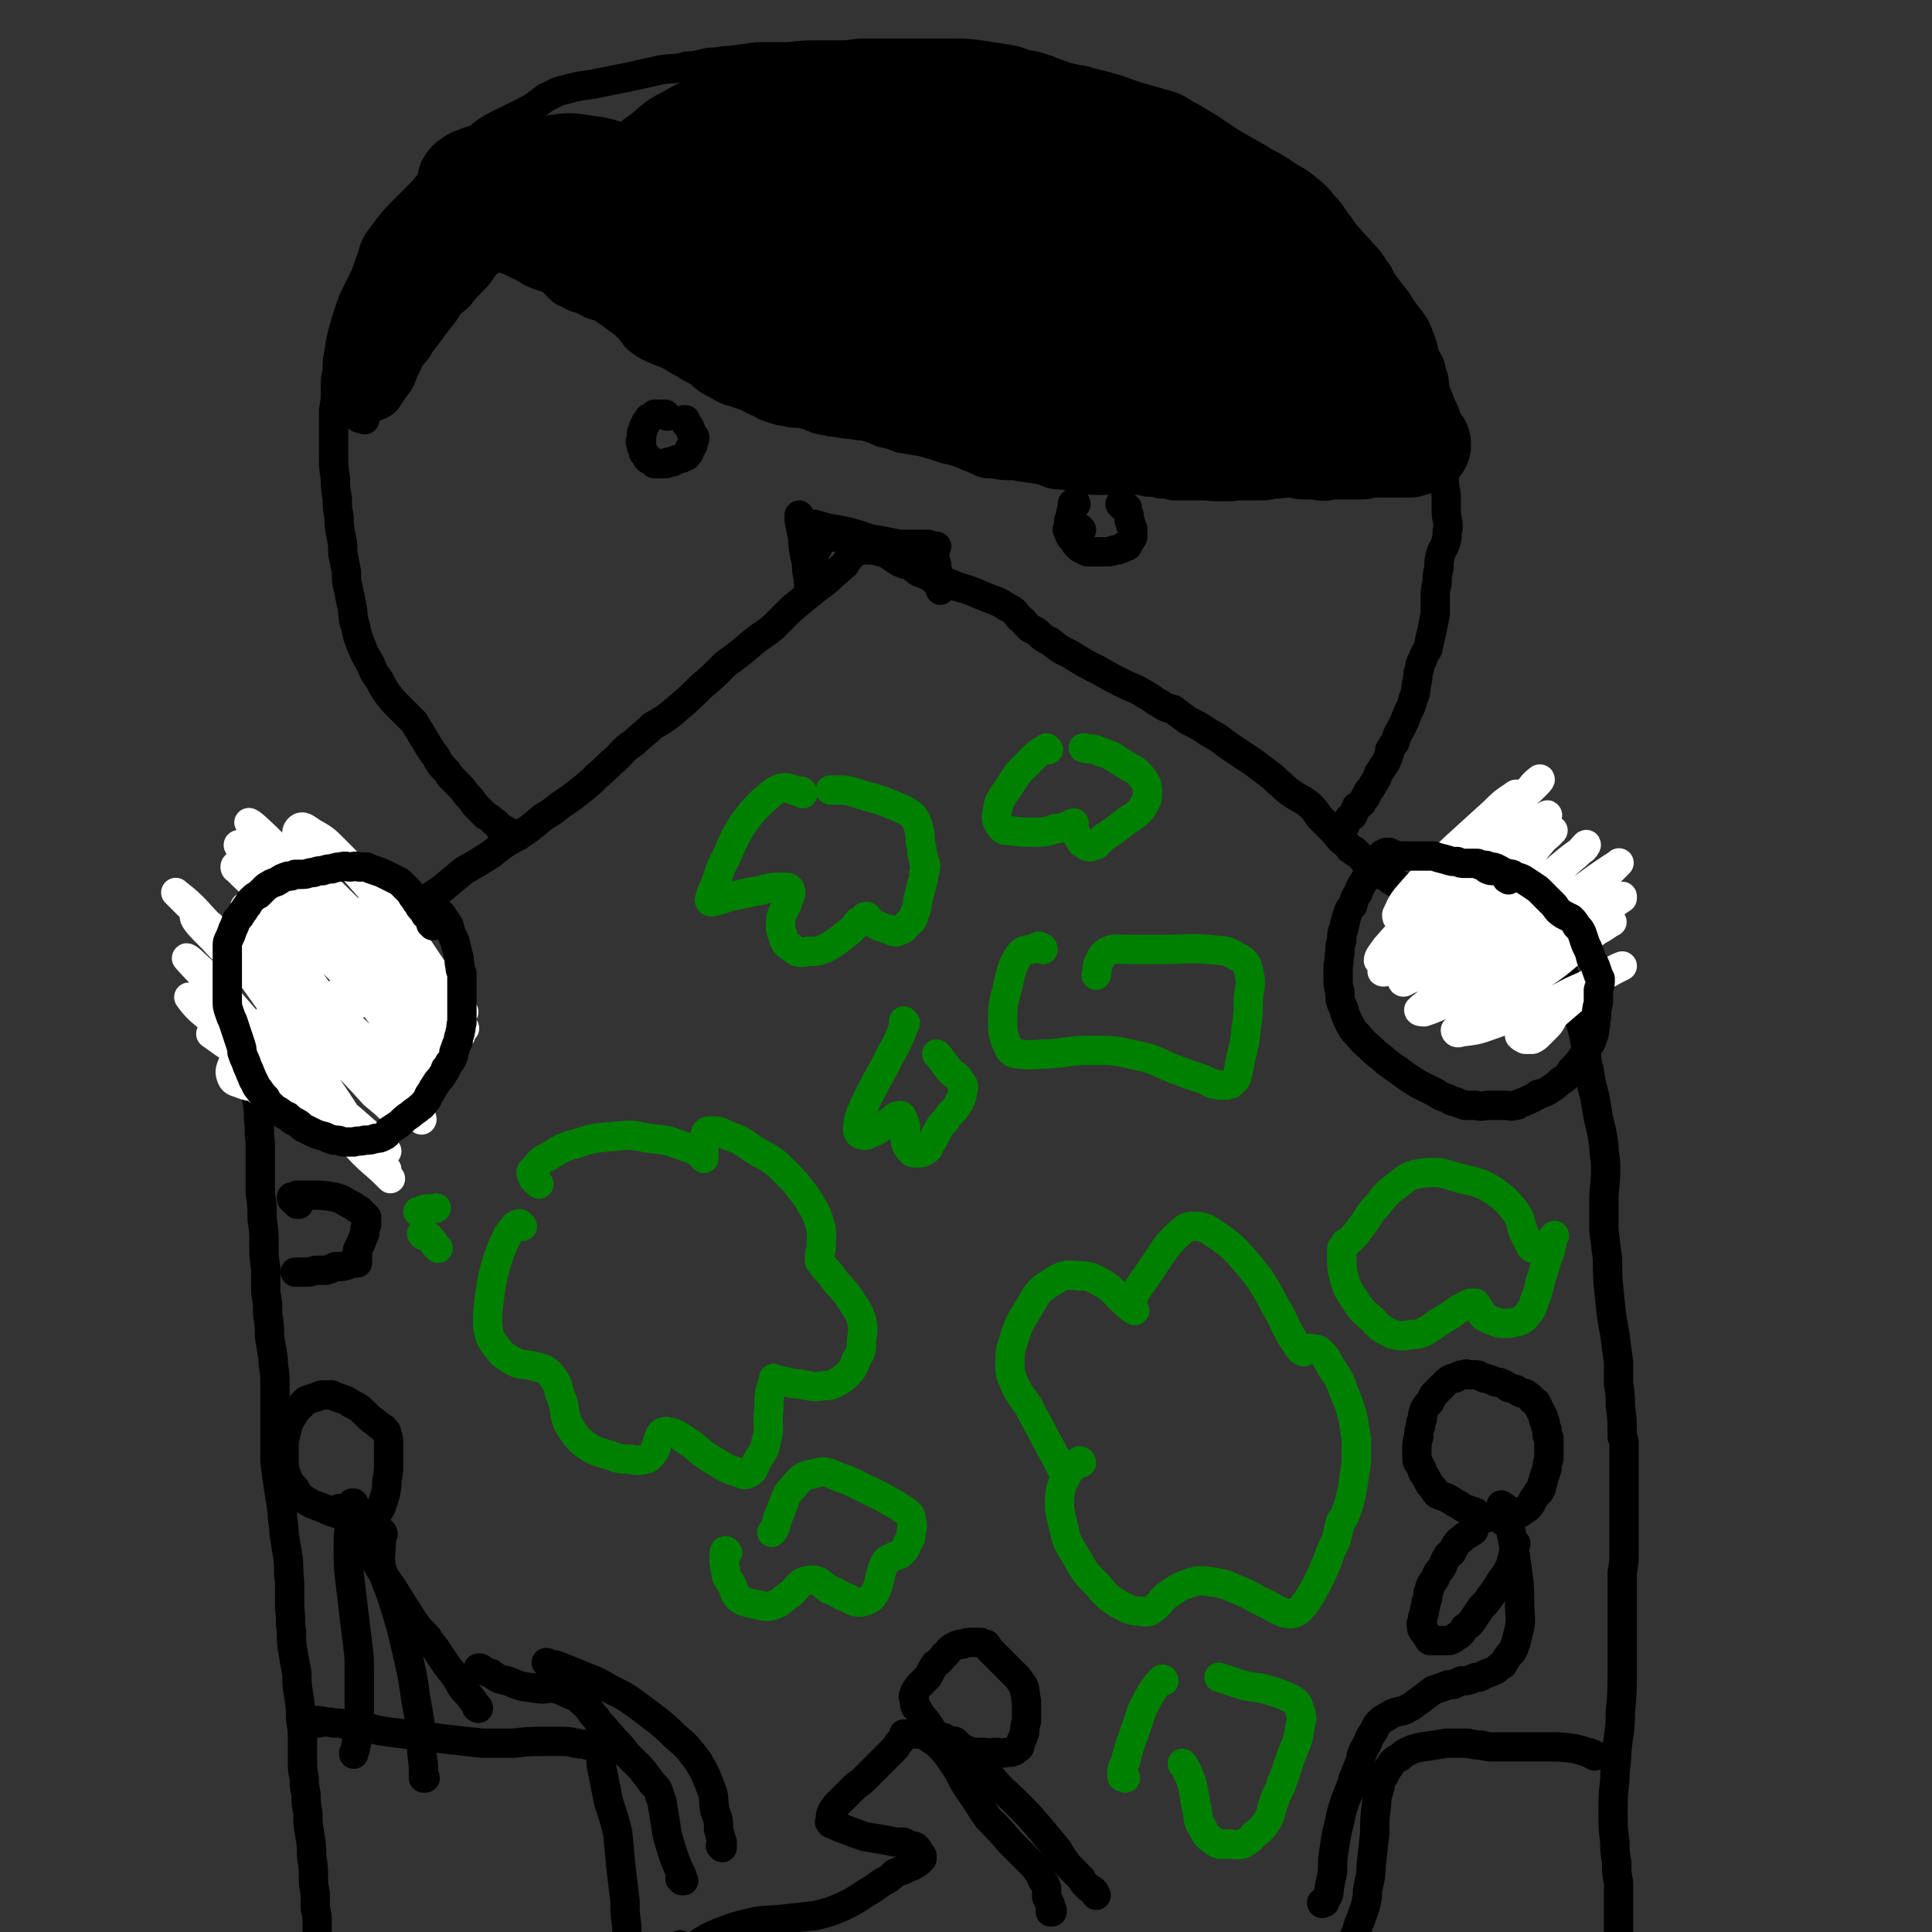 <svg viewBox='0 0 1054 1054' version='1.1' xmlns='http://www.w3.org/2000/svg' xmlns:xlink='http://www.w3.org/1999/xlink'><rect x="0" y="0" width="1054" height="1054" fill="#333333" stroke="none"/><g fill='none' stroke='#000000' stroke-width='16' stroke-linecap='round' stroke-linejoin='round'><path d='M145,578c0,0 -1,-1 -1,-1 0,0 0,0 0,0 0,1 0,1 -1,2 -1,2 -1,2 -2,3 -1,2 -1,2 -1,4 -1,2 0,2 0,5 0,4 0,4 0,8 1,6 1,6 1,11 1,7 0,7 1,13 0,7 0,7 0,14 0,7 0,7 0,14 1,7 1,7 1,14 1,7 1,7 1,14 0,7 0,7 1,13 0,6 0,6 0,13 1,6 1,6 1,12 1,6 1,6 1,12 1,6 1,6 2,12 0,6 1,6 1,12 0,6 0,6 0,13 0,7 0,7 0,15 0,8 0,8 0,16 1,8 1,8 2,15 1,6 1,6 2,13 0,6 1,6 1,12 1,6 1,6 2,12 1,7 0,7 1,14 0,7 0,7 0,14 1,7 0,7 1,13 0,6 0,6 1,12 1,6 1,6 2,11 0,6 0,6 1,12 1,7 1,7 1,13 1,6 1,6 1,12 0,5 0,5 0,11 0,4 0,4 1,9 0,4 0,4 1,9 0,5 0,5 1,10 0,6 0,6 1,12 1,6 1,6 1,12 1,6 1,6 1,11 0,4 0,4 1,9 0,4 0,4 0,8 1,4 1,4 1,8 0,4 0,4 0,8 0,4 0,4 0,8 0,3 0,3 0,6 0,3 0,3 0,6 1,4 0,4 1,8 1,5 1,5 2,10 '/><path d='M148,572c0,0 -1,0 -1,-1 0,0 0,1 0,1 0,0 0,0 0,0 0,0 0,0 0,-1 0,0 0,0 0,0 0,0 0,0 1,0 1,-1 1,-1 2,-1 2,-1 3,-1 5,-2 4,-3 4,-3 7,-7 7,-7 7,-7 13,-14 6,-7 6,-7 12,-15 5,-5 5,-5 9,-11 5,-5 5,-5 10,-10 5,-5 5,-5 11,-9 6,-5 6,-4 12,-9 6,-4 6,-4 12,-8 6,-5 6,-5 12,-10 7,-4 7,-4 15,-9 6,-5 6,-5 13,-9 8,-5 8,-5 15,-11 5,-3 5,-3 10,-7 6,-4 6,-4 11,-8 5,-4 5,-4 9,-8 5,-4 5,-5 10,-9 5,-5 4,-5 10,-9 5,-5 5,-4 10,-9 7,-4 7,-4 13,-9 7,-6 7,-6 13,-12 7,-6 7,-6 14,-13 7,-5 7,-5 14,-11 6,-5 6,-4 12,-9 5,-5 5,-5 10,-10 6,-5 6,-5 11,-9 6,-5 6,-4 11,-9 4,-3 3,-3 7,-6 1,-2 1,-2 2,-3 0,-1 0,-1 0,-1 1,-1 1,-1 1,-1 1,-1 1,-1 2,-1 1,-1 1,-1 2,-2 1,0 2,0 3,0 0,0 0,0 1,0 0,0 0,0 0,0 2,0 2,0 4,0 3,1 3,0 6,1 3,1 3,2 6,3 3,2 3,2 6,3 4,2 4,3 7,5 5,2 5,2 9,4 6,2 6,1 12,4 7,2 7,2 14,5 7,3 7,2 13,6 4,2 4,2 7,6 3,2 3,3 5,5 2,2 3,1 5,3 3,3 3,3 7,5 5,4 5,4 11,7 8,5 8,5 16,9 7,4 7,4 15,8 5,2 5,2 10,5 4,2 4,3 8,5 3,2 3,2 7,3 4,3 4,3 8,6 6,3 6,3 12,7 6,3 6,4 12,8 6,4 6,4 12,8 4,3 4,3 8,6 4,3 3,3 7,6 3,3 3,3 6,5 4,3 4,2 8,5 4,3 4,4 7,8 4,4 4,4 8,8 3,4 3,4 7,7 1,2 1,2 3,3 0,0 0,0 1,0 0,0 0,0 0,1 0,0 0,0 1,0 1,1 1,1 3,3 2,3 2,3 5,5 3,2 3,2 6,4 3,2 3,2 6,4 4,2 4,2 9,5 3,2 3,2 6,4 4,2 4,3 9,5 3,1 3,1 7,2 3,1 3,1 7,2 3,1 3,2 7,3 3,2 3,2 7,4 3,1 3,1 6,3 2,1 2,1 3,2 2,1 2,1 3,2 1,1 1,0 2,1 2,1 2,1 4,2 2,1 2,1 4,2 2,1 2,1 5,3 1,0 1,0 2,1 1,0 1,0 2,1 1,0 1,0 2,0 1,1 1,1 2,1 2,1 2,1 3,1 0,0 0,0 1,0 0,1 1,0 1,0 0,1 0,1 0,1 0,0 0,0 0,0 0,0 0,-1 -1,-1 0,0 1,1 1,1 0,0 0,0 0,0 0,0 0,0 0,1 0,0 0,0 0,1 0,1 1,1 1,3 1,2 1,2 2,4 1,3 1,3 2,6 2,3 2,3 3,7 1,5 1,5 2,9 2,7 2,7 3,13 1,7 0,7 2,14 1,7 1,7 3,14 1,6 1,6 2,12 2,8 2,8 3,15 0,6 1,6 1,12 0,10 -1,10 -1,19 0,8 0,8 0,15 1,8 1,8 2,16 0,10 0,10 1,19 1,11 1,11 3,22 1,8 1,8 2,15 0,6 0,6 0,12 1,6 1,6 1,12 1,8 1,8 1,17 0,1 1,1 1,3 0,8 0,8 0,16 0,7 0,7 0,15 0,6 0,6 0,12 0,8 0,8 0,16 0,6 0,6 -1,12 0,8 0,8 0,16 0,8 0,8 0,17 0,10 0,10 0,20 0,12 0,12 -1,23 0,11 -1,11 -2,22 0,7 -1,7 -1,15 -1,9 -1,9 -1,18 0,8 0,8 1,16 0,5 0,5 1,11 0,6 0,6 1,11 0,6 0,6 0,12 0,5 0,5 0,11 0,5 0,5 0,9 0,11 -1,11 -1,22 -1,5 0,5 -1,10 -1,7 -1,7 -2,14 0,5 0,5 -1,10 -1,2 -1,2 -2,4 0,0 0,1 -1,0 -1,0 0,-1 -1,-2 '/><path d='M283,456c0,0 0,0 -1,-1 0,0 0,1 -1,1 -1,0 -1,0 -2,-1 -2,0 -2,0 -3,-2 -2,-1 -2,-1 -4,-2 -1,-2 -1,-2 -3,-3 -2,-2 -2,-2 -4,-3 -2,-2 -2,-2 -5,-5 -2,-2 -2,-3 -4,-5 -3,-3 -2,-3 -5,-6 -2,-2 -2,-2 -4,-4 -2,-2 -2,-2 -3,-4 -1,-1 -1,-1 -1,-1 -3,-3 -3,-3 -5,-7 -3,-4 -3,-4 -6,-9 -3,-5 -3,-5 -6,-10 -4,-4 -4,-4 -8,-8 -4,-4 -4,-4 -7,-8 -2,-3 -2,-3 -4,-7 -3,-4 -3,-4 -5,-9 -3,-5 -3,-5 -5,-10 -2,-5 -2,-5 -3,-10 -2,-6 -1,-6 -2,-11 -1,-5 -1,-5 -2,-10 -1,-4 -1,-4 -1,-9 -1,-5 -1,-5 -2,-10 0,-5 0,-5 -1,-10 -1,-5 -1,-5 -1,-10 -1,-5 -1,-5 -1,-10 -1,-6 -1,-6 -1,-11 -1,-6 -1,-6 -1,-12 0,-6 0,-6 0,-13 0,-6 0,-6 0,-12 1,-6 1,-6 1,-12 0,-5 0,-5 1,-10 0,-5 0,-5 1,-10 1,-7 1,-7 3,-14 2,-7 2,-7 5,-15 3,-6 3,-6 6,-12 2,-5 2,-6 4,-11 1,-4 1,-4 3,-8 3,-4 3,-4 6,-8 4,-5 4,-5 9,-10 5,-5 5,-5 10,-10 4,-5 4,-5 8,-9 4,-3 4,-3 7,-6 4,-4 4,-5 9,-8 5,-5 5,-5 10,-9 6,-4 7,-4 13,-7 6,-3 6,-3 12,-6 4,-3 4,-3 8,-6 5,-2 5,-3 10,-4 7,-2 8,-2 15,-3 10,-2 10,-2 20,-4 9,-2 9,-2 18,-4 7,-1 7,0 14,-2 6,0 6,-1 12,-2 6,0 6,-1 11,-1 8,-1 8,-1 15,-2 9,0 9,0 17,0 9,-1 9,-1 17,-1 7,0 7,0 15,0 6,-1 6,-1 12,-1 7,0 7,0 14,0 8,0 8,0 15,0 8,0 8,0 17,0 7,0 7,0 15,1 6,1 6,1 13,2 6,1 6,1 11,3 6,1 6,1 12,3 5,2 5,2 11,4 7,2 7,1 13,3 8,2 8,2 15,4 8,3 8,3 15,5 7,2 7,2 14,4 5,2 5,3 11,6 5,3 5,3 10,6 6,4 6,4 12,8 7,4 7,4 14,8 8,5 8,4 15,9 6,4 6,3 12,8 5,4 5,4 9,9 4,4 4,5 7,9 4,5 3,5 7,9 3,4 4,4 7,8 4,4 4,4 7,9 3,3 2,4 5,8 3,4 3,4 7,9 3,5 3,5 7,10 3,4 3,4 5,9 2,5 2,5 3,10 2,5 3,4 4,10 2,5 1,5 2,10 1,5 1,5 2,11 1,4 1,4 1,9 1,5 1,5 1,9 0,5 0,5 1,9 0,5 0,5 0,9 0,5 0,5 1,10 0,5 0,5 0,9 0,4 1,4 1,9 -1,3 0,3 -1,7 -1,4 -2,4 -3,7 -1,4 -1,4 -1,8 -1,4 -1,4 -1,8 -1,4 -1,4 -1,8 0,5 0,5 0,9 -1,5 -1,5 -2,10 -1,4 -1,4 -2,9 -2,3 -2,3 -3,6 -2,3 -1,3 -2,6 -1,3 0,3 -1,6 -1,4 0,5 -2,9 -1,4 -1,4 -3,8 -2,5 -2,5 -4,9 -2,3 -2,4 -3,7 -1,1 -1,1 -2,3 -1,1 -1,1 -1,3 -1,3 -1,3 -2,5 -2,3 -2,3 -4,6 -1,3 -1,3 -3,6 -1,2 -1,2 -2,3 -1,1 -1,1 -1,2 -1,1 -1,1 -1,2 -1,1 -1,1 -2,3 -1,1 -1,1 -3,2 -1,2 -1,3 -2,5 -2,1 -2,1 -3,3 -1,1 -1,1 -1,2 -1,1 -1,1 -2,2 0,0 0,0 -1,1 0,0 0,0 -1,0 0,-1 0,-1 0,-1 '/></g>
<g fill='none' stroke='#FFFFFF' stroke-width='16' stroke-linecap='round' stroke-linejoin='round'><path d='M830,437c-1,0 -1,-1 -1,-1 -1,0 0,0 0,-1 0,0 0,0 0,0 -3,3 -3,4 -6,7 -7,6 -7,5 -14,11 -8,7 -8,7 -15,15 -7,8 -7,8 -13,17 -3,4 -3,5 -6,10 0,1 0,2 0,2 3,0 4,-1 6,-4 6,-6 6,-7 12,-14 8,-10 8,-10 16,-20 7,-9 7,-9 14,-18 3,-3 4,-4 5,-7 0,-1 -1,-1 -2,0 -6,4 -6,4 -11,9 -11,10 -11,10 -22,20 -13,13 -14,13 -26,27 -3,4 -3,5 -5,9 0,1 0,2 1,2 2,0 3,-1 6,-3 5,-4 5,-4 10,-10 10,-11 9,-11 19,-22 12,-12 12,-12 24,-24 7,-7 8,-6 15,-13 2,-2 4,-4 3,-4 0,0 -3,2 -5,5 -10,10 -10,9 -19,19 -17,19 -16,20 -33,38 -13,16 -14,15 -27,30 -2,3 -4,5 -4,7 0,0 2,-1 4,-2 7,-6 7,-6 14,-13 9,-8 9,-8 19,-16 13,-11 14,-11 27,-22 10,-9 11,-9 21,-19 4,-3 5,-4 7,-7 1,-1 -1,0 -2,1 -7,6 -7,6 -14,13 -15,14 -14,15 -30,30 -18,17 -20,16 -38,34 -4,3 -6,5 -6,7 1,1 5,-1 8,-3 8,-4 8,-4 15,-9 12,-9 12,-8 24,-18 12,-10 12,-10 24,-22 8,-9 8,-9 16,-19 3,-3 5,-4 6,-6 1,0 -1,1 -2,2 -6,6 -6,7 -12,14 -14,14 -14,15 -28,29 -16,15 -18,14 -34,29 -4,3 -5,5 -6,8 0,1 1,1 2,0 5,-2 5,-2 9,-5 10,-7 10,-7 20,-15 15,-10 15,-10 30,-21 13,-10 12,-10 25,-21 6,-5 6,-5 13,-10 1,-1 2,-3 1,-2 -2,2 -3,4 -7,7 -10,9 -9,9 -19,17 -13,12 -14,11 -27,22 -12,9 -13,8 -24,17 -4,3 -7,5 -6,7 0,1 3,1 7,0 10,-3 11,-3 20,-9 15,-8 15,-8 28,-18 11,-7 11,-8 22,-16 2,-1 2,-1 4,-3 8,-6 8,-6 17,-12 2,-1 4,-3 3,-2 -2,2 -4,4 -8,8 -12,10 -12,11 -24,21 -17,13 -17,13 -36,25 -15,10 -15,9 -30,18 -6,4 -8,5 -11,8 0,1 2,1 3,1 9,-3 9,-4 17,-8 16,-9 16,-9 32,-18 17,-10 17,-10 33,-20 10,-6 10,-6 20,-12 3,-2 3,-2 6,-4 0,0 0,-1 0,-1 -8,5 -8,5 -16,11 -13,9 -12,10 -26,20 -13,10 -14,10 -28,20 -8,5 -9,5 -17,11 0,0 -1,1 -1,1 5,-1 6,-1 12,-4 11,-5 11,-5 21,-11 12,-7 12,-8 24,-16 9,-6 8,-6 17,-13 4,-2 5,-3 8,-5 1,0 0,0 -1,0 -7,5 -7,5 -13,10 -13,10 -12,11 -26,20 -15,11 -15,10 -31,20 -7,4 -9,4 -14,9 0,1 1,2 3,1 8,-1 9,-1 17,-4 14,-5 14,-5 27,-10 12,-5 11,-6 23,-11 8,-4 8,-4 17,-9 2,-1 4,-2 4,-2 0,0 -3,1 -6,3 -8,5 -8,5 -16,11 -7,6 -7,6 -14,12 -3,3 -2,4 -5,7 -2,2 -2,2 -4,4 -2,2 -2,2 -4,3 -2,0 -2,0 -4,0 -2,-1 -2,-1 -3,-2 '/><path d='M211,499c0,0 0,-1 -1,-1 -2,-4 -3,-3 -5,-7 -1,-2 -2,-3 -2,-5 0,-1 1,-2 1,-1 3,2 2,3 5,6 5,8 6,7 11,15 8,12 7,12 14,23 6,9 7,9 13,17 3,3 4,4 6,6 0,0 -1,-1 -1,-2 -5,-6 -5,-6 -10,-13 -9,-12 -9,-13 -18,-26 -13,-16 -13,-16 -27,-32 -7,-8 -7,-8 -15,-16 -5,-5 -5,-5 -12,-9 -3,-2 -5,-4 -7,-2 -2,2 -1,5 1,9 8,19 8,19 19,37 10,17 10,17 22,32 8,11 9,10 19,20 3,4 4,4 8,7 0,0 1,0 1,0 -4,-5 -5,-5 -10,-10 -11,-12 -11,-12 -22,-23 -11,-10 -11,-10 -21,-20 -12,-11 -12,-11 -23,-21 -10,-9 -10,-9 -20,-18 -3,-2 -7,-5 -7,-4 1,2 4,6 9,12 15,18 15,18 32,36 18,18 18,18 37,35 11,11 11,10 22,20 5,5 5,5 10,9 0,0 0,-1 0,-2 -6,-8 -6,-8 -12,-15 -14,-17 -14,-17 -28,-34 -11,-12 -11,-12 -22,-25 -12,-13 -12,-13 -24,-27 -9,-11 -12,-13 -18,-21 -1,-1 2,1 3,2 11,10 11,11 22,21 21,20 21,20 42,41 13,14 13,14 26,29 9,9 8,9 16,19 3,3 5,5 5,6 0,1 -2,-1 -4,-2 -11,-8 -11,-8 -21,-17 -16,-13 -16,-13 -30,-26 -16,-14 -15,-14 -30,-28 -10,-9 -10,-9 -20,-18 -1,-1 -1,-1 -3,-3 -4,-4 -9,-8 -8,-8 0,0 4,4 9,8 26,23 26,23 52,46 13,11 13,11 26,22 2,2 2,2 5,4 8,7 8,7 16,14 1,1 1,1 2,2 4,2 5,3 7,4 1,0 0,-2 -1,-3 -6,-7 -6,-7 -11,-13 -18,-19 -18,-19 -36,-37 -11,-11 -11,-11 -22,-22 -8,-8 -8,-8 -16,-17 -4,-3 -4,-3 -7,-7 0,0 -1,-1 0,-1 6,6 7,7 14,13 16,16 16,16 32,31 13,14 13,13 27,27 9,9 9,9 17,18 3,3 3,4 5,7 0,0 1,0 0,0 -1,0 -1,0 -2,0 -9,-5 -9,-6 -17,-12 -15,-11 -15,-11 -31,-23 -8,-6 -8,-6 -17,-12 -4,-4 -5,-3 -9,-7 -15,-10 -14,-11 -29,-21 -10,-7 -11,-8 -19,-14 -1,0 -1,2 0,2 11,11 11,10 22,21 22,21 22,21 43,43 14,14 13,15 25,30 7,8 7,8 13,17 2,4 4,7 3,9 0,1 -3,-1 -6,-3 -13,-9 -13,-10 -25,-20 -13,-11 -13,-11 -24,-22 -13,-13 -13,-13 -25,-26 -10,-11 -11,-10 -19,-22 -2,-3 -3,-8 -2,-6 7,5 10,8 18,18 19,23 18,24 36,47 11,15 10,15 22,29 7,9 8,9 16,17 2,2 5,4 4,5 0,0 -3,-2 -5,-4 -10,-7 -10,-7 -20,-15 -3,-2 -3,-2 -5,-4 -12,-10 -12,-10 -24,-21 -16,-14 -16,-14 -32,-28 -15,-14 -15,-13 -28,-27 -6,-6 -10,-10 -10,-12 0,-2 5,2 9,5 11,10 11,10 22,20 22,23 22,23 44,46 12,13 11,13 23,26 6,5 6,5 12,10 1,1 2,2 2,2 -4,-3 -5,-4 -10,-9 -11,-10 -10,-10 -21,-21 -12,-13 -12,-13 -24,-25 -16,-17 -16,-16 -32,-33 -14,-13 -14,-13 -27,-26 -4,-4 -9,-9 -8,-8 1,1 7,5 13,12 13,14 13,14 25,29 24,33 23,33 46,67 11,16 10,16 21,32 5,6 5,6 10,12 0,0 0,-1 0,-1 -7,-7 -7,-7 -13,-14 -9,-10 -9,-10 -18,-19 -13,-14 -13,-14 -27,-28 -15,-17 -16,-17 -31,-33 -10,-11 -12,-12 -20,-21 -1,-1 1,0 2,1 11,10 11,10 21,22 21,24 20,24 42,48 15,18 15,18 31,35 6,6 7,6 13,12 1,1 2,2 2,2 -2,-2 -3,-3 -6,-6 -9,-9 -9,-9 -19,-18 -11,-10 -11,-10 -23,-20 -15,-13 -15,-13 -30,-26 -13,-11 -13,-11 -26,-22 -3,-3 -3,-3 -6,-7 0,0 0,0 0,0 7,4 7,4 14,9 17,12 17,13 35,26 19,15 19,15 39,31 8,7 8,7 16,14 2,2 4,4 4,4 0,1 -2,-1 -4,-2 -9,-6 -9,-6 -17,-11 -10,-7 -10,-7 -20,-13 -13,-9 -13,-9 -26,-18 -11,-8 -11,-8 -22,-15 -4,-3 -7,-5 -7,-5 1,0 5,2 10,4 9,3 8,4 17,7 6,2 6,2 13,4 2,1 3,1 4,2 0,0 -1,0 -1,1 -3,2 -3,1 -6,3 -3,2 -3,2 -7,5 -2,2 -2,2 -4,4 0,0 0,1 0,1 4,-2 5,-2 8,-5 10,-9 11,-9 20,-19 10,-10 10,-10 19,-21 2,-4 4,-5 3,-8 0,-1 -3,-1 -5,0 -5,1 -5,1 -9,3 -7,3 -7,3 -13,8 -6,4 -6,4 -11,9 -3,3 -4,4 -5,7 0,2 2,3 4,3 7,0 8,0 14,-3 9,-4 10,-5 17,-12 4,-4 4,-4 6,-9 1,-2 1,-2 1,-4 0,0 0,0 0,0 -3,0 -3,-1 -5,0 -4,2 -4,2 -6,5 -3,3 -3,3 -5,6 -2,3 -3,3 -4,7 0,2 -1,5 0,5 4,0 6,-1 11,-5 5,-3 5,-4 9,-9 3,-4 3,-4 4,-8 0,-1 0,-2 -1,-3 -4,-1 -5,-1 -8,0 -4,1 -4,1 -6,3 -5,4 -5,4 -9,9 -5,6 -5,6 -8,12 -3,6 -3,6 -5,12 0,2 -1,4 0,4 2,0 3,-1 5,-4 4,-4 4,-5 6,-10 2,-6 3,-6 3,-12 0,-4 0,-6 -2,-8 -3,-2 -5,-2 -10,0 -6,2 -7,3 -12,7 -6,5 -6,5 -10,11 -3,4 -3,5 -4,9 0,2 0,3 1,4 2,1 3,1 5,1 3,0 4,0 7,-2 3,-1 3,-1 5,-3 1,-2 2,-2 2,-4 -1,-1 -1,-2 -3,-2 -4,0 -4,0 -8,1 -5,1 -5,1 -9,4 -4,2 -4,3 -6,6 -1,3 -2,4 -1,7 1,3 2,3 5,4 5,2 6,2 10,1 6,-1 7,-2 12,-6 4,-4 4,-4 7,-10 2,-3 3,-4 2,-6 -1,-2 -3,-2 -6,-2 -5,0 -5,0 -10,2 -4,2 -5,3 -8,6 -3,2 -3,2 -3,5 -1,1 0,1 0,2 2,1 3,0 5,0 2,0 2,0 4,0 0,0 1,0 1,0 1,1 0,1 0,2 '/></g>
<g fill='none' stroke='#000000' stroke-width='16' stroke-linecap='round' stroke-linejoin='round'><path d='M236,505c0,-1 -1,-1 -1,-1 0,0 0,0 0,0 0,-1 0,-1 0,-2 -1,-2 -1,-2 -3,-3 -1,-2 -1,-2 -2,-3 -1,-1 -1,-1 -2,-3 -2,-2 -1,-2 -3,-4 -1,-2 -1,-2 -3,-4 -2,-2 -2,-2 -4,-4 -2,-1 -2,-1 -4,-2 -2,-1 -2,-1 -4,-2 -2,-1 -2,-1 -5,-2 -3,-1 -3,-1 -5,-2 -2,0 -2,0 -4,0 -3,-1 -3,0 -5,0 -2,0 -2,-1 -5,0 -2,0 -2,0 -5,1 -2,0 -2,0 -5,1 -2,0 -2,0 -5,1 -3,0 -3,1 -6,1 -2,0 -2,0 -4,0 -2,1 -2,1 -4,1 -3,1 -3,1 -6,3 -3,1 -3,1 -6,3 -2,2 -2,2 -4,4 -2,1 -2,1 -4,3 -1,1 -1,1 -2,3 -2,2 -1,2 -3,4 -1,2 -1,2 -3,4 -1,3 -1,3 -2,5 -1,3 -1,3 -2,5 -1,2 -1,2 -1,4 0,3 0,3 0,5 0,3 0,3 0,6 0,3 0,3 0,6 0,3 0,3 0,7 0,3 0,3 0,6 0,3 0,3 1,6 1,3 1,3 2,5 1,3 1,3 2,6 1,3 1,3 2,6 1,3 1,3 1,5 1,3 1,3 2,5 1,3 1,3 2,5 1,3 1,2 2,5 2,3 1,3 3,5 2,3 2,3 4,5 1,2 1,3 3,4 2,2 2,2 4,3 3,2 2,2 5,3 2,2 2,2 4,3 2,1 2,1 4,3 2,1 2,1 4,2 4,2 4,2 8,3 2,1 2,1 5,2 3,0 3,0 5,1 3,0 3,0 6,0 3,-1 3,0 6,-1 3,0 3,0 6,-1 2,0 2,0 4,-1 2,-1 2,-1 3,-3 3,-2 3,-2 6,-4 3,-3 3,-3 6,-5 2,-2 3,-2 5,-4 2,-1 1,-1 3,-3 2,-2 1,-3 3,-5 1,-2 1,-2 3,-5 1,-2 2,-2 3,-4 1,-1 1,-2 2,-3 0,0 0,0 0,-1 1,-1 1,-1 2,-3 1,-1 1,-1 2,-3 1,-2 0,-2 1,-4 1,-3 1,-3 2,-5 0,-3 1,-3 1,-5 1,-3 0,-3 1,-5 0,-2 0,-2 0,-4 0,-3 0,-3 0,-5 0,-3 0,-3 0,-6 0,-3 0,-3 0,-6 0,-3 0,-3 0,-6 -1,-2 -1,-2 -1,-4 -1,-3 0,-3 -1,-6 -1,-4 -1,-4 -2,-8 -2,-4 -2,-4 -3,-8 -2,-3 -2,-3 -4,-6 -1,-1 -1,-1 -2,-2 -1,-1 -2,0 -2,-1 -1,0 -1,0 -2,-1 0,0 0,0 0,-1 '/><path d='M823,480c0,0 -1,-1 -1,-1 0,0 0,1 0,0 1,0 0,0 0,0 0,-1 0,-1 0,-1 -1,-1 -1,-1 -2,-2 -1,-1 -1,-1 -3,-2 -2,-1 -2,-1 -4,-1 -2,-1 -2,-1 -4,-1 -2,0 -2,0 -3,-1 -2,0 -2,0 -3,0 -2,0 -2,0 -4,0 -2,0 -2,0 -4,-1 -3,0 -3,0 -6,-1 -4,-1 -4,-1 -7,-2 -3,0 -3,0 -6,0 -3,0 -3,0 -7,0 -1,0 -2,0 -3,0 -3,0 -3,0 -6,-1 -1,0 -1,0 -2,-1 -1,0 -1,0 -2,0 -1,1 -1,1 -2,1 -1,2 -1,2 -2,3 -2,2 -1,2 -3,5 -1,2 -1,2 -2,4 -1,1 -2,1 -3,3 -2,3 -2,3 -3,6 -2,3 -2,3 -3,7 -2,2 -2,2 -3,5 -1,3 -1,4 -2,8 -1,2 -1,2 -1,5 0,0 0,0 0,1 -1,3 -1,3 -1,7 -1,3 0,3 -1,7 0,3 0,3 0,6 0,4 0,5 1,8 0,5 0,5 2,9 1,4 1,4 3,8 2,4 2,4 5,7 4,5 4,4 8,8 3,3 4,3 7,6 4,3 4,3 7,5 4,3 4,3 7,5 3,2 3,2 5,3 4,2 4,2 8,4 3,2 3,2 6,3 3,1 2,2 5,2 2,1 3,1 5,2 3,0 3,0 6,0 4,1 4,0 8,0 4,0 4,0 8,0 3,0 3,1 5,0 2,0 2,0 3,-1 3,-1 3,-1 5,-2 2,-1 2,-1 4,-2 1,-1 1,0 1,-1 4,-1 4,-1 7,-3 3,-2 3,-2 5,-4 2,-1 2,-1 4,-3 2,-2 1,-2 3,-4 3,-3 3,-3 5,-6 2,-3 2,-3 3,-6 2,-2 2,-2 3,-5 1,-3 1,-3 1,-5 1,-3 0,-3 1,-6 0,-4 0,-4 1,-8 0,-4 0,-4 0,-7 1,-3 1,-3 1,-6 -1,-2 -1,-2 -2,-5 -1,-3 -1,-3 -3,-6 -1,-4 -1,-4 -3,-8 -1,-3 -1,-3 -2,-6 -1,-2 -1,-2 -3,-4 -1,-2 -1,-2 -3,-4 -2,-1 -2,-1 -4,-2 -3,-2 -3,-2 -5,-5 -2,-2 -2,-2 -4,-4 -3,-3 -3,-3 -5,-5 -3,-2 -3,-2 -6,-4 -3,-2 -3,-2 -7,-3 0,0 0,0 -1,-1 -5,-1 -5,-1 -9,-2 -3,0 -3,0 -5,-1 0,0 0,-1 -1,-1 '/><path d='M244,101c-1,0 -1,-1 -1,-1 0,0 0,0 0,0 0,1 0,1 0,1 1,1 1,1 2,3 1,1 1,1 2,2 0,1 0,1 1,2 1,1 1,1 1,2 0,0 0,0 1,0 0,0 0,1 1,2 1,1 2,1 3,2 2,1 2,1 4,3 3,2 3,2 6,5 3,2 3,2 5,5 3,2 2,3 5,5 2,2 2,2 5,3 2,1 3,1 5,2 4,3 4,3 8,6 2,2 3,1 5,3 2,2 1,3 3,5 2,3 2,3 4,5 3,3 3,3 6,4 4,3 5,2 9,4 5,3 5,2 10,4 4,3 4,3 8,6 3,2 3,2 6,5 3,3 2,3 5,6 4,3 4,3 8,5 5,2 5,2 10,4 7,3 7,3 14,5 7,2 7,2 14,4 6,2 6,1 11,3 4,1 4,1 9,3 4,1 4,1 8,3 5,2 5,2 10,4 5,2 5,2 10,4 6,2 6,2 12,5 6,2 6,2 11,5 4,1 4,1 9,3 3,1 3,1 7,3 5,1 5,1 10,3 6,1 6,1 12,2 7,2 7,2 13,4 5,1 5,1 10,3 2,1 2,1 5,2 2,1 2,1 4,2 3,1 3,1 7,1 5,1 5,1 11,1 6,1 6,1 13,2 5,1 5,2 10,3 4,0 4,0 8,1 3,1 3,1 6,1 3,0 3,1 7,1 5,0 5,0 9,0 6,0 6,0 11,0 5,0 5,0 9,1 3,0 3,0 7,1 3,0 3,0 7,1 4,0 4,0 9,0 3,0 3,0 6,0 2,0 2,0 3,0 5,0 5,0 9,0 4,0 4,0 8,0 3,0 3,0 7,0 3,0 3,0 6,0 3,0 3,0 7,-1 4,0 4,0 8,-1 5,0 5,0 10,0 4,0 4,0 8,0 3,-1 3,0 5,0 2,0 2,0 4,-1 4,0 3,0 7,-1 5,0 5,0 10,-1 4,0 4,0 9,0 2,0 2,0 4,0 1,0 1,-1 1,-1 0,0 0,0 1,0 0,-1 0,-1 0,-1 1,-1 1,-1 2,-1 1,0 1,-1 2,-1 0,0 0,0 0,0 0,0 0,0 1,0 0,0 0,0 1,-1 1,0 1,0 2,-1 1,0 1,0 2,0 0,0 0,0 0,0 1,-1 1,0 1,0 0,0 0,0 0,0 0,0 -1,-1 -1,-1 0,0 1,1 1,1 1,-1 0,-1 1,-1 1,0 1,0 1,0 0,0 0,0 0,0 0,0 0,0 0,-1 0,0 0,0 0,0 0,0 0,0 1,0 0,0 0,0 1,-1 1,0 1,0 1,-1 0,0 0,0 1,0 0,-1 0,-1 0,-1 -1,0 -1,0 -1,0 -1,-1 -1,-1 -2,-1 0,0 0,0 -1,0 '/><path d='M364,227c0,0 -1,-1 -1,-1 0,0 0,0 0,0 0,0 0,0 -1,0 0,0 0,0 0,0 0,0 0,0 0,0 0,0 0,0 0,0 -1,0 -1,0 -1,0 -1,0 -1,0 -1,0 0,0 0,0 -1,0 0,0 0,0 -1,0 -1,0 -1,0 -1,0 -1,1 -1,1 -1,1 -1,1 -1,1 -2,1 0,1 0,1 -1,2 0,0 0,0 -1,1 0,1 0,1 -1,2 0,2 0,2 -1,3 0,2 0,2 0,4 -1,1 -1,1 0,2 0,1 0,1 0,2 1,2 1,2 1,3 1,1 1,1 2,3 1,1 1,1 2,1 1,1 1,1 2,2 1,0 1,0 2,0 1,0 1,0 2,0 1,0 1,0 2,0 1,0 1,-1 2,-1 1,0 1,0 2,0 1,-1 1,-1 2,-1 2,-1 2,-1 3,-1 1,-1 1,-1 2,-1 0,0 1,0 1,-1 0,0 0,0 0,0 0,0 0,0 0,0 0,0 0,0 1,-1 0,-1 0,-1 0,-2 1,-1 1,-1 2,-2 0,-2 0,-2 0,-3 1,0 1,0 1,-1 0,-1 0,-1 -1,-1 0,-1 0,0 0,-1 -1,-1 -1,-1 -1,-1 0,-1 0,-2 -1,-3 0,-1 0,0 -1,-1 0,-1 0,-1 -1,-1 0,-1 0,-1 0,-2 -1,0 -1,0 -1,0 '/><path d='M590,289c-1,0 -1,-1 -1,-1 -1,0 0,0 0,0 '/><path d='M587,275c0,0 0,-1 -1,-1 0,0 0,0 0,0 0,1 -1,0 -1,1 0,0 0,0 0,0 0,1 0,1 0,1 0,1 0,1 0,2 0,1 -1,1 -1,3 0,1 0,1 -1,3 0,2 0,2 0,3 -1,2 -1,2 0,3 0,1 0,1 1,3 1,1 1,1 2,2 1,1 0,1 1,2 1,1 1,1 1,1 1,1 1,1 3,2 1,0 1,0 2,1 1,0 1,0 2,0 1,0 1,0 2,0 1,0 1,0 2,0 1,0 1,0 2,0 1,0 1,0 2,0 1,0 1,0 2,0 2,0 2,-1 3,-1 1,0 1,0 2,0 1,-1 1,0 2,-1 1,0 1,0 1,-1 1,0 1,0 2,0 1,-1 0,-1 1,-2 1,-2 1,-1 2,-3 0,-1 0,-1 0,-2 0,-1 0,-1 0,-2 0,-1 0,-1 -1,-2 0,-2 0,-2 -1,-3 0,-1 0,-1 0,-3 -1,-1 0,-1 -1,-2 0,-1 0,-1 0,-2 -1,0 -1,0 -2,-1 0,0 0,0 -1,0 0,-1 0,-1 -1,-1 0,0 0,0 0,0 '/><path d='M443,310c0,0 -1,-1 -1,-1 0,0 1,1 1,1 0,0 0,0 0,0 0,1 0,1 0,2 0,1 0,1 0,1 0,3 -1,3 -1,6 0,1 0,1 0,2 0,1 0,1 0,1 0,0 0,1 0,0 0,0 0,0 0,0 -1,-3 -1,-3 -1,-6 -1,-5 -1,-5 -1,-10 -1,-5 -1,-5 -2,-10 0,-1 0,-1 0,-2 -1,-5 -1,-5 -2,-10 0,-1 0,-2 0,-3 0,0 0,1 0,1 1,5 1,5 2,9 0,6 0,6 1,12 1,4 1,4 2,8 0,1 0,1 1,1 1,3 1,3 2,6 1,1 1,1 1,1 0,0 0,0 0,0 1,1 0,0 0,0 0,-1 0,-1 0,-3 0,-3 -1,-3 -1,-6 0,-4 0,-4 0,-7 0,-3 -1,-3 -1,-5 0,-3 0,-3 -1,-5 0,-2 0,-2 -1,-4 0,-1 -1,-1 -1,-2 0,0 0,0 0,-1 0,0 0,0 0,0 0,1 -1,0 -1,0 1,0 1,0 2,0 2,1 2,0 3,0 4,1 4,1 7,2 6,1 6,1 11,2 7,2 7,2 13,4 6,1 6,1 11,2 5,1 5,1 10,1 3,0 3,0 6,0 2,0 2,0 3,0 1,0 1,0 1,0 1,0 1,0 2,1 0,0 0,0 1,0 1,0 1,0 2,0 0,0 0,0 0,0 0,0 0,0 0,0 0,0 0,0 0,0 0,0 0,0 0,0 -1,0 -1,0 -1,0 0,0 0,0 0,0 0,2 0,2 0,3 0,4 0,4 1,7 0,4 1,4 2,8 0,2 0,2 0,4 0,1 0,1 0,2 0,0 0,0 0,0 0,-1 0,-1 0,-1 -1,-2 -1,-2 -3,-4 -2,-3 -2,-3 -4,-7 -3,-3 -3,-3 -6,-6 -2,-2 -2,-2 -4,-2 -2,-1 -2,0 -4,0 -1,1 -1,1 -2,2 0,0 0,0 0,1 0,0 1,0 1,1 2,1 2,1 3,2 1,0 1,0 2,0 0,0 0,0 0,0 0,0 0,0 0,0 -1,0 -1,0 -2,0 -3,-1 -3,-1 -6,-3 -3,-2 -3,-2 -6,-4 -1,0 -1,0 -2,0 -4,-2 -4,-2 -9,-4 -3,-2 -3,-2 -6,-3 -2,-1 -2,-1 -4,-1 -2,0 -2,0 -5,0 -2,0 -2,0 -4,0 -3,1 -3,0 -5,1 -2,1 -1,1 -3,2 0,1 0,1 0,1 1,1 1,1 2,2 '/></g>
<g fill='none' stroke='#000000' stroke-width='53' stroke-linecap='round' stroke-linejoin='round'><path d='M490,153c0,0 0,0 -1,-1 -3,-2 -3,-2 -7,-4 -3,-2 -3,-2 -6,-2 -2,-1 -2,-2 -4,-1 -3,1 -4,1 -6,4 -2,6 -2,7 -2,14 0,8 -1,9 2,16 2,4 3,4 8,7 2,1 3,1 5,0 5,-3 5,-4 8,-8 4,-6 4,-6 6,-13 3,-7 2,-7 3,-14 1,-4 1,-4 0,-9 -1,-5 -1,-6 -5,-10 -3,-4 -4,-4 -9,-5 -5,-1 -7,-2 -11,1 -10,6 -10,7 -18,16 -4,6 -4,7 -5,13 -1,3 0,4 2,5 3,2 4,2 7,2 5,0 5,0 10,-1 5,-2 6,-2 10,-6 4,-3 4,-4 7,-8 1,-4 1,-5 1,-9 1,-5 2,-6 -1,-11 -2,-6 -3,-6 -9,-10 -7,-5 -8,-5 -17,-7 -10,-3 -11,-3 -22,-2 -10,0 -11,0 -20,4 -6,2 -8,3 -10,9 -2,5 -2,7 0,13 4,8 6,9 13,14 7,4 8,4 15,4 8,0 8,-1 14,-5 5,-3 5,-3 8,-8 2,-5 3,-5 3,-10 0,-5 0,-6 -3,-10 -4,-6 -5,-6 -12,-9 -10,-6 -10,-6 -21,-8 -12,-3 -12,-2 -24,-3 -8,-1 -8,-1 -17,0 -5,0 -5,0 -9,2 -2,2 -3,3 -2,5 0,3 1,4 4,6 4,4 5,4 10,6 3,1 3,1 7,1 1,0 2,0 2,-2 1,-2 1,-3 -1,-5 -3,-3 -4,-3 -8,-6 -6,-3 -6,-4 -12,-6 -8,-2 -8,-2 -17,-3 -7,-1 -7,0 -14,-1 -2,0 -2,0 -3,0 -5,1 -5,1 -10,2 -2,1 -3,1 -3,3 -1,1 -1,1 0,2 2,1 2,1 4,2 4,1 4,1 8,1 5,-1 5,-1 9,-2 2,0 2,-1 4,-2 0,0 0,0 0,0 1,-1 1,-1 1,-2 0,-1 0,-1 -1,-2 -4,-2 -4,-2 -7,-3 -6,-3 -6,-3 -12,-5 -7,-2 -7,-2 -15,-3 -6,-1 -6,-1 -13,0 -3,0 -3,1 -6,2 0,0 0,0 -1,1 0,0 0,0 0,0 0,0 0,0 -1,0 0,0 0,0 -1,0 -1,0 -1,0 -3,0 -2,0 -2,-1 -4,0 -3,0 -3,0 -6,0 -4,0 -4,0 -8,0 -4,1 -4,1 -7,2 -4,0 -4,0 -8,2 -2,0 -2,1 -4,2 -1,1 -1,1 -1,2 0,0 0,0 1,0 0,1 0,1 0,2 1,1 1,1 1,2 1,1 1,1 2,3 1,2 0,2 2,4 2,2 2,2 4,3 2,2 2,2 4,3 3,2 3,2 6,3 3,1 3,1 6,3 2,1 2,1 5,2 2,1 2,1 4,2 2,1 2,1 3,1 2,1 2,2 4,2 2,2 2,2 5,3 3,1 3,1 6,2 4,1 4,1 8,2 2,1 2,1 5,2 2,2 2,2 5,3 2,1 2,1 4,2 2,1 2,1 4,2 1,0 1,1 3,2 1,1 1,1 2,2 1,2 1,2 3,4 2,1 2,1 4,2 3,2 3,2 5,4 4,2 4,2 7,4 3,2 3,2 5,4 2,1 2,1 3,3 2,1 2,1 3,2 2,2 2,2 4,3 2,1 1,1 4,2 2,2 2,2 4,3 3,1 3,1 5,3 2,1 2,1 4,2 3,2 3,1 5,3 2,1 1,2 3,3 2,1 2,1 4,2 2,1 2,2 5,2 2,1 2,1 5,2 3,1 3,1 5,2 2,0 2,1 4,2 2,0 2,1 3,1 2,1 2,2 4,2 2,1 2,1 4,1 3,1 3,1 6,1 3,0 3,0 6,1 2,0 2,0 4,1 1,0 1,1 3,1 1,1 1,1 3,1 3,1 3,1 6,1 4,1 4,1 7,1 5,1 5,1 9,1 3,1 3,1 6,2 2,0 2,0 5,1 1,0 1,1 2,1 2,1 2,0 4,1 3,0 3,0 6,1 5,1 5,1 9,2 3,0 3,0 7,1 0,0 0,0 1,0 3,1 3,1 5,2 2,0 2,0 3,1 1,0 1,0 2,0 1,0 1,0 3,1 2,0 2,0 4,0 3,1 3,1 6,1 3,1 3,0 6,1 2,1 2,1 5,1 2,1 2,1 5,2 2,0 2,0 5,0 2,0 2,0 5,1 3,0 3,0 6,0 3,1 3,1 7,2 2,0 2,0 5,1 1,0 1,0 3,0 2,0 2,0 4,1 1,0 1,0 3,0 3,1 3,1 6,1 2,1 2,1 4,1 2,0 2,0 4,1 2,0 2,0 4,0 3,1 3,0 6,1 5,0 5,0 9,0 4,1 4,1 9,1 3,1 3,1 7,2 1,0 1,0 3,0 1,1 1,0 2,0 1,0 1,0 2,0 2,0 2,0 3,0 3,1 3,1 5,1 2,0 2,0 3,1 1,0 1,0 1,0 1,0 1,0 1,0 1,0 1,1 2,1 4,0 4,0 7,0 4,-1 4,-1 8,-1 3,-1 3,-1 6,-2 2,-1 2,-1 4,-1 1,0 1,0 2,0 2,0 2,0 3,0 2,0 2,0 5,1 3,0 3,0 6,1 4,0 4,0 7,1 2,0 2,0 5,0 2,0 2,0 4,0 2,1 2,1 5,0 3,0 3,0 5,0 3,0 3,0 7,0 3,0 3,0 6,0 1,-1 1,-1 3,-1 1,0 1,0 3,0 2,0 2,0 3,0 2,0 2,0 4,0 1,0 1,0 2,0 0,0 0,0 0,0 0,0 0,0 0,0 1,0 0,-1 0,-1 0,0 1,1 2,1 0,0 1,0 2,0 1,0 1,0 3,0 1,0 1,0 2,0 0,0 0,0 1,0 0,0 0,0 1,0 1,-1 1,-1 2,-1 2,0 2,0 3,-1 1,0 1,0 2,0 0,-1 0,-1 0,-1 0,0 0,0 -1,-1 0,-1 -1,0 -1,-1 -1,-1 -1,-1 -2,-2 0,-2 0,-2 0,-3 -1,-2 -1,-2 -1,-3 -1,-2 -1,-2 -2,-4 -1,-3 -1,-3 -2,-5 -1,-3 -1,-3 -3,-6 -2,-3 -2,-3 -4,-6 -3,-4 -2,-4 -5,-8 -1,-3 -2,-3 -3,-6 -3,-3 -2,-3 -5,-7 -1,-1 -1,-1 -3,-2 -2,-3 -2,-3 -4,-6 -2,-4 -1,-4 -2,-8 -2,-3 -1,-3 -3,-5 -1,-3 -1,-3 -2,-5 -2,-3 -2,-3 -4,-5 -2,-2 -2,-2 -4,-5 -2,-2 -2,-2 -4,-5 -2,-2 -2,-2 -5,-4 -3,-3 -3,-3 -6,-6 -2,-3 -2,-3 -5,-5 -2,-2 -3,-2 -5,-3 -2,-2 -2,-2 -3,-3 -2,-2 -2,-2 -4,-4 -2,-3 -2,-3 -5,-5 -2,-3 -2,-3 -6,-6 -3,-2 -3,-2 -6,-3 -3,-2 -3,-2 -6,-3 -2,-1 -2,-1 -4,-2 -2,-1 -2,0 -4,-1 -2,-2 -2,-2 -3,-3 -3,-2 -3,-2 -6,-3 -4,-2 -4,-2 -7,-4 -4,-2 -4,-2 -9,-4 -3,-1 -2,-1 -5,-3 -3,-1 -3,-1 -5,-1 -2,-1 -2,-1 -5,-1 -3,-1 -3,0 -7,-1 -5,-1 -5,-1 -9,-2 -5,-2 -5,-1 -10,-3 -4,-2 -4,-3 -8,-5 -3,-2 -3,-1 -6,-3 -4,-2 -4,-2 -7,-3 -5,-2 -5,-2 -10,-3 -6,-1 -6,-1 -12,-3 -6,-1 -6,-1 -11,-2 -5,-1 -5,-1 -9,-2 -3,-1 -3,-1 -6,-2 -4,-1 -4,-1 -7,-1 -5,-1 -5,-1 -9,-1 -5,-1 -5,0 -10,0 -6,0 -6,0 -11,0 -5,0 -5,0 -10,0 -3,-1 -3,-1 -7,-1 -4,0 -4,0 -7,0 -4,0 -4,-1 -8,0 -5,0 -6,0 -10,2 -6,1 -5,2 -10,3 -5,1 -5,1 -9,2 -6,0 -6,0 -11,1 -6,0 -6,0 -12,1 -8,2 -8,2 -15,4 -9,3 -9,3 -16,7 -8,4 -7,4 -14,10 -6,4 -6,4 -11,10 -3,4 -5,4 -6,10 -1,6 -1,7 2,12 5,8 7,9 16,13 18,8 19,8 39,12 15,3 15,3 30,2 9,0 9,-2 17,-5 8,-3 9,-3 16,-8 5,-3 5,-4 8,-9 1,-3 2,-4 0,-7 -3,-5 -4,-5 -10,-8 -9,-6 -9,-6 -20,-9 -12,-3 -13,-4 -26,-4 -10,0 -11,0 -20,4 -7,4 -9,5 -11,13 -3,8 -4,10 0,19 7,15 8,17 20,29 12,10 14,10 30,15 15,4 16,4 32,2 17,-2 17,-3 33,-10 13,-5 13,-5 24,-13 7,-4 8,-5 11,-11 3,-6 5,-8 3,-14 -2,-8 -4,-9 -11,-14 -10,-8 -11,-8 -24,-11 -14,-4 -15,-5 -29,-3 -13,2 -15,2 -25,10 -10,9 -13,11 -15,24 -2,14 0,18 8,31 9,14 11,15 26,23 14,8 15,7 31,8 16,1 17,1 32,-4 14,-4 14,-6 26,-14 10,-8 11,-8 18,-19 4,-6 4,-7 4,-14 0,-10 1,-11 -4,-19 -7,-11 -9,-11 -21,-18 -13,-7 -14,-8 -29,-10 -14,-1 -16,-1 -30,5 -11,4 -15,5 -19,16 -5,14 -6,19 0,33 7,16 11,17 26,28 15,11 16,12 33,17 14,4 16,4 30,3 15,-2 16,-3 28,-9 12,-7 12,-8 21,-18 6,-7 7,-8 8,-18 1,-7 1,-9 -4,-15 -8,-11 -8,-13 -21,-20 -15,-9 -16,-10 -34,-13 -16,-2 -18,-2 -34,3 -10,4 -16,5 -18,15 -3,15 -1,19 7,34 9,16 12,17 27,28 16,12 17,12 36,17 17,5 19,5 37,3 17,-1 17,-3 33,-8 13,-5 14,-4 25,-11 6,-5 5,-7 10,-14 0,-1 1,-2 0,-2 -4,-7 -3,-9 -9,-13 -8,-5 -9,-6 -19,-6 -16,0 -18,-1 -33,5 -15,6 -19,8 -27,20 -5,7 -3,11 1,20 5,11 7,11 17,19 11,9 11,10 25,15 13,5 14,6 28,5 14,-1 15,-2 28,-8 13,-6 13,-7 24,-17 7,-7 8,-8 12,-17 2,-5 3,-8 -1,-12 -4,-4 -7,-4 -15,-3 -14,0 -15,0 -27,6 -9,3 -9,5 -14,13 -4,6 -5,8 -4,14 2,7 4,8 10,13 5,4 6,4 13,5 11,1 12,1 22,-1 6,-2 7,-3 11,-8 4,-4 6,-6 5,-11 -2,-7 -4,-8 -10,-14 -8,-8 -10,-7 -20,-13 -2,-1 -2,-1 -5,-2 -16,-4 -16,-5 -32,-7 -9,-1 -10,-1 -18,2 -4,1 -4,2 -6,5 -1,2 -1,3 0,5 1,2 2,2 5,3 2,1 3,1 6,0 2,-1 2,-2 2,-4 2,-6 3,-6 2,-12 -2,-8 -3,-8 -7,-16 -3,-5 -4,-5 -8,-9 -9,-10 -9,-11 -19,-19 -5,-5 -5,-5 -12,-9 -3,-2 -4,-1 -8,-2 0,0 0,-1 0,0 -2,1 -3,0 -4,3 -2,2 -2,3 -1,7 0,4 2,4 3,9 3,7 4,7 6,14 1,2 0,3 1,5 '/></g>
<g fill='none' stroke='#000000' stroke-width='16' stroke-linecap='round' stroke-linejoin='round'><path d='M276,134c0,0 -1,-1 -1,-1 0,0 1,1 1,1 0,0 0,1 -1,1 0,1 0,1 -1,2 -1,1 -1,1 -3,2 -3,3 -3,3 -6,5 -3,4 -3,5 -7,9 -4,4 -4,4 -8,9 -5,4 -5,4 -8,9 -4,5 -4,5 -7,9 -3,4 -3,4 -6,8 -2,4 -3,4 -5,7 -4,5 -4,5 -9,11 -3,4 -3,4 -6,8 -1,1 -1,1 -3,3 0,0 -1,0 -1,0 1,-1 2,-1 3,-3 3,-4 2,-4 4,-8 3,-4 3,-4 6,-8 4,-6 5,-6 9,-12 6,-9 5,-9 11,-17 8,-11 8,-11 16,-21 7,-10 8,-9 15,-19 4,-6 4,-6 8,-12 0,0 1,-2 0,-1 -2,1 -3,2 -6,5 -6,5 -6,5 -12,11 -8,9 -8,9 -14,18 -10,11 -10,12 -18,24 -9,11 -9,11 -17,23 -5,6 -4,7 -9,13 0,1 -1,3 -1,2 2,-1 3,-2 5,-4 6,-7 6,-7 11,-13 8,-9 8,-9 15,-19 7,-9 7,-9 13,-19 2,-2 2,-2 3,-4 6,-10 7,-10 13,-21 3,-7 3,-7 4,-14 0,-2 -1,-3 -3,-3 -4,2 -5,3 -9,8 -7,7 -7,7 -13,15 -7,9 -7,9 -13,19 -7,10 -7,10 -12,20 -4,7 -3,7 -5,14 0,2 0,4 1,4 2,0 3,-1 5,-3 5,-6 5,-6 9,-13 4,-9 4,-9 7,-19 3,-8 3,-8 5,-16 2,-8 2,-8 3,-16 1,-6 1,-6 2,-12 0,-2 0,-3 0,-3 -2,2 -2,4 -5,7 -5,8 -5,8 -10,16 -7,11 -8,11 -13,23 -6,11 -6,11 -9,22 -1,5 -2,7 -1,11 1,2 4,2 6,0 6,-4 7,-5 11,-11 6,-8 7,-8 11,-17 4,-8 4,-8 7,-18 2,-9 2,-9 3,-18 1,-8 1,-8 1,-15 0,-2 0,-4 -1,-4 -2,2 -3,4 -6,8 -5,9 -5,9 -9,18 -5,10 -5,10 -9,20 -3,8 -3,8 -6,16 -1,4 -1,4 -2,8 0,0 1,1 1,1 4,-4 4,-4 7,-8 7,-7 8,-7 14,-15 6,-9 7,-8 12,-18 4,-9 3,-10 6,-19 1,-4 0,-4 0,-9 0,0 1,-1 0,-1 -3,0 -4,-1 -6,1 -8,5 -8,6 -14,13 -8,10 -9,10 -14,21 -6,13 -6,13 -9,27 -2,11 -2,11 -1,22 0,5 1,7 4,9 1,1 3,-1 5,-3 6,-6 6,-6 10,-14 5,-9 5,-9 9,-19 4,-9 5,-9 8,-18 1,-6 2,-6 1,-11 0,-3 -1,-4 -4,-5 -4,-1 -5,0 -9,2 -6,4 -7,4 -11,10 -6,7 -6,8 -10,16 -4,9 -3,9 -5,19 -3,9 -3,9 -4,19 -1,7 -2,7 -1,13 0,3 1,4 3,4 3,0 3,-2 6,-5 5,-6 5,-6 9,-13 5,-8 5,-8 8,-16 3,-8 3,-8 5,-16 1,-5 2,-6 0,-10 0,-2 -2,-4 -4,-3 -5,1 -6,2 -9,6 -6,7 -6,7 -11,16 -4,8 -4,8 -6,17 -2,7 -2,7 -2,14 0,5 0,6 1,10 1,3 2,3 4,5 2,1 3,1 5,0 4,-2 4,-3 6,-6 4,-6 5,-6 7,-12 3,-6 3,-6 4,-13 0,-4 1,-6 -1,-9 -1,-2 -4,-2 -6,-1 -5,2 -6,3 -10,8 -5,7 -5,7 -9,15 -3,6 -3,6 -4,13 -1,5 -2,6 0,10 1,3 3,2 5,3 '/><path d='M174,940c-1,-1 -1,-1 -1,-1 0,-1 0,0 0,0 0,0 0,0 0,0 2,0 2,0 3,0 3,1 3,0 6,1 4,0 4,0 7,1 5,1 5,1 10,1 7,2 7,2 14,3 8,1 8,1 16,2 8,1 8,1 16,2 9,1 9,1 18,2 8,0 8,0 17,0 9,-1 9,-1 18,-1 4,0 4,0 7,0 5,0 5,0 9,1 0,0 0,0 1,0 3,1 3,0 5,1 3,0 3,0 5,1 1,0 1,1 1,1 1,1 1,1 1,2 1,4 1,4 1,7 1,5 1,5 2,10 1,5 1,5 2,10 3,9 3,9 5,17 1,10 1,11 2,21 1,8 1,8 2,16 0,7 0,7 1,14 0,5 0,5 1,10 1,5 1,5 1,10 1,2 0,2 1,4 0,0 0,-1 0,-1 '/><path d='M870,958c0,0 0,-1 -1,-1 0,0 0,0 0,0 0,0 0,0 0,0 0,0 0,0 -1,0 -1,-1 -1,-1 -2,-1 -3,-1 -3,-1 -7,-2 -7,-1 -7,-1 -14,-1 -7,0 -8,0 -15,0 -7,0 -7,0 -15,0 -3,0 -3,0 -7,-1 -5,0 -5,-1 -9,-1 -5,0 -5,0 -10,0 -6,1 -6,1 -13,2 -5,1 -5,1 -9,3 -2,1 -2,2 -4,3 -2,1 -2,1 -3,2 -2,2 -1,2 -3,4 -1,2 -1,2 -2,4 -2,2 -2,2 -2,5 -1,5 -2,5 -2,10 -1,8 -1,8 -1,16 -1,9 -1,9 -2,18 0,7 -1,7 -2,14 0,1 0,1 0,2 -1,6 -1,6 -3,11 -1,4 -2,4 -3,9 -2,3 -1,4 -2,7 -1,5 -1,5 -2,9 -1,3 -1,4 -2,7 0,1 0,1 -1,2 '/><path d='M820,822c0,0 0,0 -1,-1 0,0 1,1 1,1 1,0 1,0 1,1 1,2 1,2 2,4 1,3 1,3 1,7 1,5 1,5 2,10 1,7 1,7 2,14 1,8 1,8 1,17 0,6 1,7 0,13 -1,4 -1,4 -2,8 -1,3 -1,3 -2,5 -1,1 -1,1 -2,2 -2,3 -2,3 -3,5 -2,1 -2,1 -4,3 -2,1 -2,1 -5,2 -2,1 -2,1 -4,2 -2,0 -2,0 -4,1 -3,1 -3,1 -6,1 -2,1 -2,1 -4,2 -3,0 -3,0 -5,1 -3,1 -3,1 -6,2 -4,3 -4,3 -8,6 -3,2 -2,2 -6,4 -3,2 -3,1 -6,2 -3,1 -3,1 -6,3 -2,1 -2,1 -4,3 -2,2 -1,2 -3,5 -2,3 -2,3 -3,6 -3,5 -3,5 -4,10 -2,5 -2,5 -4,10 0,1 0,1 0,1 -2,5 -2,5 -4,10 -2,6 -2,6 -3,11 -2,8 -2,8 -3,15 -1,6 -1,7 -1,13 -1,5 -1,5 -2,10 0,3 0,3 -2,5 0,2 0,2 -1,2 -1,1 -1,0 -1,0 '/><path d='M818,826c0,0 -1,-1 -1,-1 0,0 0,0 0,0 0,0 0,0 0,0 0,0 0,0 0,0 '/><path d='M820,830c0,-1 -1,-1 -1,-1 0,0 1,0 1,0 0,0 0,0 -1,0 0,0 0,0 0,0 1,0 1,0 1,0 2,0 2,0 3,-1 1,0 2,0 3,-1 2,-1 2,-1 4,-2 2,-2 2,-1 4,-3 2,-2 1,-2 3,-5 1,-1 1,-1 2,-3 1,0 1,0 1,-1 1,-1 1,-1 1,-2 0,-2 1,-2 1,-4 1,-3 1,-3 2,-6 0,-2 0,-2 1,-5 0,-2 0,-2 0,-4 0,-2 0,-2 0,-3 0,-2 0,-2 0,-4 0,-1 0,-1 -1,-2 0,-2 0,-2 0,-3 -1,-2 -1,-2 -1,-4 -1,-1 -1,-1 -1,-3 -1,-2 -1,-2 -2,-4 -1,-2 -1,-2 -2,-4 -1,-1 -1,0 -2,-1 -1,-2 -1,-2 -3,-3 -1,-1 -1,-1 -3,-1 -2,-1 -2,-1 -3,-2 -2,0 -2,-1 -4,-1 -1,-1 -1,-1 -3,-2 -2,-1 -2,-1 -4,-1 -2,-1 -2,-1 -5,-2 -1,0 -1,0 -3,-1 -2,-1 -2,-1 -3,-1 -1,0 -1,0 -2,0 0,0 -1,0 -1,0 -2,0 -2,-1 -3,0 -2,0 -2,0 -4,1 -1,1 -1,1 -3,1 -2,1 -2,1 -3,2 -1,1 -1,1 -2,2 -1,1 -1,1 -2,2 -1,1 -1,1 -3,3 -1,2 -1,2 -2,4 -2,2 -2,2 -3,4 -1,3 -1,3 -1,5 -1,2 -1,2 -1,4 -1,3 -1,3 -1,6 -1,3 -1,3 -1,7 0,2 0,3 0,5 0,2 1,2 2,4 1,2 1,2 1,3 2,3 2,3 3,5 1,2 1,2 3,4 1,2 1,2 2,3 2,1 2,1 5,2 2,1 2,1 5,3 2,1 2,1 5,3 3,1 3,1 6,2 2,2 2,2 4,3 0,0 0,0 1,0 0,0 0,0 0,0 0,1 0,0 0,0 '/><path d='M827,842c0,0 -1,-1 -1,-1 0,0 0,0 0,0 0,0 0,0 0,0 0,0 0,0 0,0 0,1 0,1 0,1 0,2 0,2 0,4 -1,4 -1,4 -2,8 -2,4 -2,4 -4,7 0,1 0,1 -1,1 -3,5 -3,5 -6,9 -2,3 -2,3 -5,6 -2,3 -2,3 -4,6 -2,3 -2,3 -5,5 -1,2 -1,2 -3,4 -2,1 -2,1 -3,2 -2,1 -2,1 -3,1 -2,0 -2,0 -3,0 -1,0 -1,0 -3,0 -1,0 -1,0 -2,0 -1,0 -1,0 -1,0 -1,0 -1,0 -1,0 -1,-1 -1,-1 -1,-2 0,0 0,0 -1,-1 0,-1 0,-1 -1,-2 0,0 -1,0 -1,-1 -1,-1 0,-1 0,-2 -1,-1 -1,-1 0,-2 0,-3 0,-3 1,-5 0,-3 1,-3 1,-6 1,-2 1,-2 1,-5 1,-2 1,-2 1,-3 1,-3 2,-3 3,-5 1,-3 1,-3 3,-5 2,-3 1,-3 3,-6 1,-2 1,-2 3,-3 1,-2 1,-2 2,-4 2,-2 1,-2 3,-3 2,-2 2,-2 4,-3 1,-1 2,-1 3,-2 0,0 0,0 0,0 '/><path d='M494,947c0,0 -1,-1 -1,-1 0,0 0,1 0,1 -1,2 -1,2 -3,4 -1,2 -1,2 -3,4 -2,2 -2,2 -5,5 -3,3 -3,3 -6,6 -3,3 -3,3 -6,6 -3,2 -3,2 -6,5 -3,3 -3,3 -6,6 -2,2 -2,2 -4,5 -1,2 -1,2 -1,4 0,0 0,0 0,1 0,1 -1,1 0,1 0,1 0,1 1,1 4,2 4,2 7,3 5,2 5,2 11,4 6,1 6,1 12,2 4,1 4,1 9,1 2,1 2,1 4,2 2,0 2,0 3,1 1,1 1,1 1,2 1,1 1,1 1,2 1,0 1,0 1,1 0,0 0,0 0,1 -1,1 -1,1 -2,2 -3,2 -3,2 -6,3 -3,2 -3,1 -7,3 -3,3 -3,3 -7,5 -4,3 -4,3 -9,6 -6,4 -6,4 -12,7 -7,3 -7,3 -15,5 -9,1 -9,1 -18,2 -9,1 -9,0 -18,2 -8,2 -8,2 -16,5 -7,3 -7,3 -13,7 -4,2 -4,2 -8,4 -1,0 -2,0 -2,0 -1,0 -1,0 0,-1 0,-1 0,-1 0,-2 1,0 1,0 1,-1 '/><path d='M501,946c0,0 -1,-1 -1,-1 0,0 0,1 0,1 1,0 1,-1 1,0 2,0 2,0 4,1 3,2 3,2 6,4 5,5 5,5 9,11 5,7 4,8 9,15 5,7 5,8 10,15 6,6 6,6 12,13 5,5 5,5 10,10 4,4 4,4 7,9 1,3 2,3 3,6 0,2 0,3 0,5 1,2 1,2 2,4 0,1 0,1 1,3 0,0 0,0 0,1 0,0 0,0 0,0 0,0 0,0 0,0 -1,0 -1,0 -1,0 '/><path d='M517,950c-1,0 -1,-1 -1,-1 -1,0 -1,0 -1,0 -1,0 -1,0 -1,-1 0,0 -1,0 0,0 0,0 0,0 0,0 1,0 1,0 1,0 3,2 4,1 6,3 5,4 5,4 9,8 6,6 6,6 12,12 6,7 6,6 13,13 6,6 6,6 12,13 5,6 5,6 10,12 3,5 3,5 6,9 2,2 2,2 5,5 1,1 1,1 2,2 1,2 1,2 2,3 1,1 1,1 2,2 2,1 2,1 3,2 1,1 0,1 1,2 0,0 0,0 0,0 0,0 0,0 0,0 '/><path d='M522,951c0,0 -1,-1 -1,-1 0,0 0,0 1,1 0,1 0,1 1,1 2,2 1,2 3,3 2,1 3,0 5,1 3,0 3,0 6,0 3,1 3,0 6,0 3,0 3,1 6,0 3,0 4,0 6,-2 2,-1 1,-1 2,-4 1,-2 1,-2 2,-5 0,-2 0,-3 1,-6 0,-2 0,-2 0,-5 0,-3 0,-3 0,-6 -1,-3 0,-3 -1,-5 0,-2 0,-3 -2,-5 -1,-2 -1,-2 -3,-4 -2,-2 -2,-2 -4,-4 -3,-3 -3,-3 -6,-6 -2,-2 -2,-2 -4,-4 -1,-1 -1,-2 -2,-3 -1,0 -1,0 -3,-1 -2,0 -2,0 -4,0 -3,0 -3,0 -6,1 -2,0 -2,0 -4,1 -2,1 -2,1 -3,2 -2,2 -1,2 -3,3 -2,3 -2,3 -5,5 -2,3 -2,4 -4,7 -3,3 -3,3 -5,5 -1,2 -2,2 -2,4 -1,1 -1,2 0,4 0,3 0,3 2,5 2,4 3,4 5,7 3,4 2,4 5,7 2,2 2,2 4,3 2,2 2,1 4,2 2,1 2,0 3,1 2,0 2,0 4,1 '/><path d='M186,824c-1,0 -1,-1 -1,-1 0,0 0,1 0,1 1,0 1,0 1,1 2,2 2,2 3,4 3,4 3,3 6,7 4,7 4,7 8,13 6,9 5,9 11,17 5,8 5,8 10,16 4,6 4,6 9,11 3,5 4,5 7,10 4,6 4,6 8,11 3,4 2,4 5,8 1,1 1,1 2,2 2,2 2,3 4,5 1,2 1,2 2,3 0,0 0,0 0,0 0,0 0,-1 -1,-1 0,0 0,1 0,0 0,0 0,0 0,0 '/><path d='M262,911c0,0 -1,-1 -1,-1 0,0 1,0 1,0 3,2 3,2 6,3 4,3 4,3 9,4 7,3 7,3 15,4 5,1 5,0 10,0 4,1 4,1 8,3 5,2 5,2 8,5 4,3 3,4 7,8 2,3 2,3 5,6 2,3 3,3 5,6 4,4 4,4 7,8 4,4 4,4 8,8 3,4 3,4 6,8 3,3 3,3 4,7 2,4 1,4 2,8 1,6 1,7 2,13 2,7 2,7 4,13 2,5 2,5 4,9 0,2 0,1 1,3 0,0 0,0 0,0 0,0 0,0 -1,0 0,0 0,-1 -1,-1 '/><path d='M299,908c0,0 -1,-1 -1,-1 0,0 1,0 2,1 2,0 2,0 5,1 5,2 5,2 10,4 9,4 9,3 17,8 10,5 10,5 18,11 9,7 10,7 18,15 7,6 7,6 13,14 4,7 4,7 7,15 2,5 1,6 2,12 2,5 2,5 2,10 1,4 1,4 2,7 0,2 0,2 0,3 0,0 0,0 0,0 -1,-1 -1,-1 -1,-1 '/><path d='M193,821c0,-1 0,-1 -1,-1 0,0 1,0 1,0 0,0 0,0 0,0 0,0 0,0 0,0 0,0 0,0 0,0 0,0 0,0 0,0 0,0 0,0 0,0 -1,2 -1,2 -1,3 -1,4 -1,4 -1,8 -1,7 -1,7 -1,14 0,9 0,9 1,18 1,8 1,8 2,17 1,8 1,8 2,16 1,8 1,8 1,15 0,7 0,7 0,14 0,6 0,6 0,12 0,4 0,4 -1,9 0,3 0,3 -1,7 0,1 0,1 -1,3 0,1 0,1 0,1 0,0 0,0 0,0 '/><path d='M209,837c0,-1 -1,-2 -1,-1 0,0 0,0 0,1 0,3 0,3 0,5 0,6 -1,7 0,13 3,10 4,10 7,20 4,13 4,13 7,26 3,13 3,13 5,27 2,10 2,11 3,21 0,7 0,7 1,14 0,3 0,3 0,7 0,0 0,0 1,0 '/><path d='M198,827c0,-1 -1,-2 -1,-1 0,0 0,1 0,1 1,1 0,2 1,2 1,0 2,0 3,0 2,-1 2,-1 4,-3 2,-2 2,-2 3,-4 1,-3 1,-3 2,-6 1,-4 1,-4 1,-8 1,-5 1,-5 1,-10 0,-5 0,-5 0,-10 0,-3 0,-3 -1,-6 0,-2 -1,-1 -2,-3 -2,-1 -2,-1 -4,-3 -3,-2 -3,-2 -6,-5 -3,-3 -3,-3 -7,-5 -3,-2 -3,-2 -6,-3 -3,-1 -3,-1 -5,-2 -2,0 -2,0 -4,0 -2,0 -2,0 -4,1 -3,1 -3,1 -6,2 -2,2 -2,2 -4,4 -2,2 -2,2 -3,4 -2,3 -2,3 -3,6 -1,4 -1,4 -2,8 0,5 0,5 0,9 0,5 0,5 1,9 2,5 2,5 5,8 2,4 2,4 5,6 6,4 7,3 13,6 4,2 4,1 8,3 1,0 1,0 2,1 '/></g>
<g fill='none' stroke='#008000' stroke-width='16' stroke-linecap='round' stroke-linejoin='round'><path d='M285,669c-1,-1 -1,-1 -1,-1 -1,-1 -1,0 -2,0 -1,1 -1,0 -2,2 -3,3 -3,4 -5,8 -3,7 -3,7 -5,14 -2,8 -2,8 -3,16 -1,8 -1,8 -1,15 1,6 1,7 5,12 3,4 3,4 8,7 5,3 6,2 11,3 4,1 4,1 7,2 3,2 3,2 5,5 3,4 2,5 4,10 3,7 1,8 4,15 4,6 4,7 9,11 6,4 7,4 14,6 5,2 5,2 11,2 4,1 4,1 8,0 2,0 2,-1 4,-3 2,-2 1,-2 2,-4 1,-3 1,-4 2,-6 1,-2 2,-2 4,-2 4,1 5,1 9,4 8,5 7,6 15,11 7,4 7,5 14,7 3,1 4,2 6,1 4,-2 3,-3 5,-7 3,-5 4,-5 5,-11 2,-6 1,-7 1,-13 1,-7 0,-7 1,-14 1,-3 1,-3 2,-6 0,0 0,0 0,-1 0,0 0,0 0,0 2,1 2,1 3,1 6,1 6,2 11,2 6,1 7,2 13,1 5,0 6,-1 11,-4 4,-4 5,-4 7,-10 3,-5 3,-5 3,-11 1,-6 1,-6 0,-11 -2,-6 -3,-6 -6,-11 -4,-6 -5,-6 -9,-11 -3,-5 -4,-4 -7,-9 -1,-1 -1,-1 -1,-2 0,0 0,0 0,0 0,0 0,0 0,1 0,0 0,0 0,0 0,-1 0,-1 0,-1 0,-4 1,-4 1,-7 0,-6 1,-7 -1,-13 -2,-7 -3,-7 -7,-14 -6,-8 -6,-8 -13,-15 -7,-7 -8,-6 -16,-11 -7,-5 -7,-5 -15,-8 -4,-2 -4,-2 -8,-2 -2,0 -2,0 -3,1 -1,3 -1,4 -1,7 0,2 0,2 0,5 0,1 0,1 0,2 0,0 0,0 0,0 0,0 0,0 0,0 0,-1 0,-1 -1,-2 -5,-3 -5,-3 -11,-5 -8,-3 -8,-3 -18,-4 -10,-2 -10,-2 -20,-1 -11,1 -11,1 -20,4 -8,2 -8,3 -15,7 -4,2 -4,2 -7,6 -2,2 -3,2 -2,4 1,3 2,3 4,5 '/><path d='M590,798c0,0 0,-1 -1,-1 -1,0 -1,1 -2,2 -3,3 -4,2 -5,6 -3,5 -3,6 -4,12 0,7 0,7 2,15 2,9 2,9 7,17 5,9 5,9 12,16 5,6 5,6 11,10 6,3 7,4 13,4 4,1 4,0 7,-2 4,-3 3,-4 7,-7 5,-3 5,-4 11,-6 6,-2 7,-2 13,-1 8,1 8,2 16,5 7,3 7,4 14,7 5,3 5,3 10,5 2,0 3,1 5,0 3,-1 3,-2 5,-4 4,-5 4,-6 7,-11 3,-6 3,-6 6,-13 2,-6 2,-6 5,-12 1,-4 1,-4 2,-9 1,-3 2,-2 3,-5 1,-3 1,-3 2,-6 1,-4 1,-4 2,-9 1,-7 1,-7 2,-13 0,-7 0,-7 0,-13 -1,-6 -1,-6 -2,-12 -2,-7 -2,-7 -5,-14 -2,-6 -2,-6 -6,-12 -3,-4 -2,-5 -6,-9 -2,-2 -2,-2 -5,-2 -1,-1 -1,0 -2,0 -1,0 -1,1 -2,1 -1,1 -1,0 -1,0 -1,0 -1,0 -2,-1 -2,-3 -2,-3 -4,-6 -5,-8 -4,-9 -9,-17 -6,-11 -6,-12 -14,-22 -8,-9 -8,-10 -18,-17 -6,-4 -7,-5 -13,-5 -5,0 -5,2 -9,5 -5,5 -5,5 -9,11 -4,6 -4,6 -8,12 -3,4 -3,4 -6,9 -1,2 -1,2 -2,5 0,1 0,2 1,3 0,0 0,0 1,1 0,0 0,0 0,0 -3,-2 -3,-2 -5,-4 -6,-5 -5,-6 -11,-10 -7,-4 -8,-5 -15,-5 -7,-1 -9,0 -15,4 -8,5 -7,6 -12,14 -5,8 -5,8 -8,17 -2,6 -2,7 -2,13 0,5 0,5 2,10 3,7 4,7 8,13 5,10 5,9 10,19 5,9 5,9 10,19 '/><path d='M397,847c-1,0 -1,-1 -1,-1 -1,0 -1,1 -1,3 0,4 0,4 1,8 0,4 1,4 3,7 2,4 1,5 4,8 3,2 4,2 8,3 5,1 6,2 10,1 6,-2 6,-4 11,-7 3,-3 3,-4 6,-6 3,-1 3,-1 6,-1 4,1 4,2 8,5 6,2 5,3 11,5 3,2 4,2 7,2 3,-1 4,-1 6,-3 2,-3 2,-3 3,-6 1,-4 1,-4 2,-8 1,-3 1,-3 2,-5 1,-1 1,-1 1,-1 2,-1 2,-1 4,-2 2,-1 2,0 4,-2 2,-2 2,-2 3,-5 2,-3 2,-3 2,-6 1,-4 1,-4 0,-7 0,-2 0,-2 -2,-4 -3,-2 -3,-2 -6,-4 -7,-4 -7,-4 -13,-7 -9,-4 -9,-5 -18,-8 -7,-3 -8,-4 -14,-2 -6,1 -7,2 -11,7 -5,5 -4,6 -7,13 -2,5 -2,5 -3,9 -1,2 -1,2 -2,3 0,0 0,0 0,0 '/><path d='M569,518c0,-1 0,-1 -1,-1 -1,-1 -1,-1 -3,0 -4,2 -6,0 -9,4 -4,6 -4,8 -6,16 -2,9 -3,9 -3,19 0,7 0,9 3,15 1,3 3,4 6,4 8,1 8,0 16,0 12,-1 12,-2 23,-2 13,0 13,0 26,3 10,2 9,3 19,7 6,2 5,2 11,4 3,1 3,1 6,2 2,1 2,1 4,2 2,1 2,0 4,1 2,0 2,0 4,0 2,-1 2,0 3,-1 2,-2 2,-2 3,-4 1,-5 1,-5 2,-10 2,-8 2,-8 3,-17 1,-7 1,-7 1,-15 1,-8 2,-8 0,-16 -1,-4 -2,-5 -6,-7 -6,-4 -7,-3 -15,-4 -13,-1 -13,0 -27,0 -8,0 -8,0 -17,0 -6,0 -7,-1 -12,1 -3,2 -3,3 -5,7 -1,3 0,3 -1,6 '/></g>
<g fill='none' stroke='#000000' stroke-width='16' stroke-linecap='round' stroke-linejoin='round'><path d='M163,657c0,0 -1,-1 -1,-1 0,0 0,0 0,1 0,0 0,0 0,0 1,0 0,-1 0,-1 '/><path d='M160,655c0,-1 0,-1 -1,-1 0,0 0,0 0,0 0,0 0,0 0,0 0,0 0,-1 0,-1 2,0 2,0 3,-1 4,0 4,0 7,0 7,0 7,0 13,1 4,1 4,1 7,3 2,1 2,1 4,2 1,1 1,1 3,2 1,1 1,1 2,2 1,1 1,1 2,2 0,2 0,2 0,4 -1,2 -1,2 -1,5 -1,2 -1,2 -2,5 -1,2 -1,2 -2,4 0,1 0,1 0,3 0,1 0,1 0,2 0,0 0,1 0,1 0,0 0,0 0,1 -2,0 -3,0 -5,1 -3,1 -3,1 -7,1 -2,1 -2,1 -5,2 -3,0 -3,0 -6,0 -3,1 -3,1 -6,1 -2,0 -2,0 -4,0 0,0 0,0 -1,0 '/></g>
<g fill='none' stroke='#008000' stroke-width='16' stroke-linecap='round' stroke-linejoin='round'><path d='M229,662c0,0 0,-1 -1,-1 0,0 0,0 1,0 0,0 0,0 0,0 0,0 0,0 0,0 1,0 1,-1 2,-1 3,-1 3,0 7,-1 '/><path d='M231,674c0,0 -1,-1 -1,-1 0,0 0,0 1,0 0,0 0,0 0,0 1,1 1,0 2,1 2,1 1,2 3,3 1,2 1,2 3,4 '/><path d='M836,681c0,0 -1,-1 -1,-1 0,0 0,0 0,0 -2,-4 -2,-4 -4,-8 -2,-6 -1,-7 -5,-12 -5,-6 -5,-6 -12,-11 -7,-4 -8,-4 -17,-6 -10,-3 -11,-4 -21,-3 -7,1 -8,2 -13,6 -7,5 -7,6 -12,12 -5,5 -4,6 -9,12 -2,3 -2,3 -5,6 -1,1 -1,1 -2,2 -1,0 -1,0 -1,0 0,0 0,0 0,0 0,0 0,0 0,0 -1,2 -1,2 -2,3 0,3 0,3 0,6 0,4 0,5 1,9 2,7 2,7 6,13 4,6 4,6 10,11 4,5 5,5 11,8 5,1 5,1 10,0 4,0 4,0 8,-2 5,-3 4,-3 9,-6 5,-3 5,-3 9,-6 3,-1 3,-2 6,-3 1,0 2,0 3,0 1,1 1,2 2,3 2,3 1,4 4,5 4,2 4,2 8,3 4,0 5,0 9,-1 3,-1 4,-2 6,-5 2,-2 2,-3 3,-6 2,-5 2,-5 3,-10 2,-6 2,-6 4,-13 2,-5 2,-5 3,-11 0,-1 0,-1 1,-2 '/><path d='M635,917c0,0 0,-1 -1,-1 -2,2 -3,3 -5,6 -3,5 -3,5 -6,11 -2,6 -2,6 -4,12 -3,8 -3,8 -5,16 -2,4 -2,4 -2,8 0,1 1,0 2,1 '/><path d='M646,963c0,0 -1,-1 -1,-1 0,0 0,1 1,1 2,4 2,4 4,9 2,7 1,7 3,15 1,5 0,6 3,10 2,5 3,5 7,8 3,2 3,1 6,1 5,0 5,1 9,0 3,-2 4,-2 6,-5 4,-3 4,-3 7,-7 3,-5 2,-6 4,-11 1,-3 1,-3 2,-5 1,-2 1,-2 2,-4 0,-2 0,-2 1,-3 2,-6 2,-6 4,-12 3,-8 4,-8 5,-16 1,-5 2,-6 0,-10 -1,-4 -1,-4 -4,-6 -6,-3 -7,-3 -13,-5 -7,-2 -8,-1 -15,-3 -6,-2 -6,-2 -12,-4 '/><path d='M494,558c0,0 -1,-1 -1,-1 0,1 0,2 0,3 -3,8 -3,8 -7,15 -4,8 -4,8 -8,15 -5,10 -5,9 -9,19 -1,4 -1,4 -1,8 0,1 1,2 2,2 2,1 3,0 5,-1 4,-1 4,-2 7,-4 4,-2 4,-3 7,-5 2,0 2,-1 3,0 1,2 1,3 2,5 0,5 -1,5 0,9 1,3 1,3 3,5 1,1 1,1 3,1 3,0 3,0 6,-2 1,-1 1,-2 2,-4 2,-2 1,-2 3,-5 2,-4 2,-4 5,-7 3,-5 4,-4 7,-9 1,-3 2,-3 2,-6 1,-3 1,-4 -1,-6 -2,-4 -3,-3 -6,-6 -3,-4 -3,-4 -6,-8 -1,-1 -1,-1 -1,-1 '/><path d='M438,433c0,-1 0,-1 -1,-1 0,-1 0,0 -1,0 -5,-1 -5,-3 -10,-2 -5,2 -5,3 -10,7 -6,6 -6,6 -11,13 -5,8 -5,9 -9,18 -4,7 -3,7 -6,15 -2,4 -2,4 -3,8 0,0 0,1 1,1 5,-1 5,-1 10,-3 8,-1 8,-2 16,-3 7,-2 7,-2 14,-2 1,0 2,0 3,1 1,3 0,3 -1,6 -1,5 -3,5 -4,10 0,5 -1,5 1,9 1,4 1,5 5,7 3,3 4,3 9,2 5,0 5,0 10,-2 5,-3 5,-3 10,-7 4,-3 4,-3 7,-7 2,-1 2,-1 4,-3 1,0 1,0 1,0 0,0 0,1 0,1 2,1 2,2 4,3 4,2 4,2 8,3 2,1 3,2 5,1 3,-1 3,-1 5,-4 3,-2 3,-2 4,-6 2,-4 1,-4 2,-8 1,-4 1,-4 2,-8 1,-3 1,-3 1,-6 1,-2 1,-2 1,-4 0,-1 -1,-1 -1,-2 0,-2 0,-2 -1,-4 0,-3 0,-3 -1,-7 0,-4 0,-4 -1,-8 -1,-3 -1,-3 -3,-6 -4,-3 -4,-3 -9,-5 -7,-3 -7,-3 -14,-5 -8,-2 -8,-3 -15,-4 -4,0 -4,0 -7,0 '/><path d='M572,409c0,0 -1,-1 -1,-1 -5,3 -5,3 -9,7 -7,7 -7,7 -12,15 -4,6 -5,6 -6,13 -1,4 0,5 1,7 2,3 3,3 5,3 7,1 7,1 14,1 6,0 6,0 12,-2 4,0 4,-1 8,-2 1,-1 1,-1 2,-1 0,0 0,0 0,0 0,1 -1,2 0,3 1,3 1,3 3,6 1,2 1,2 3,3 1,1 2,1 3,1 1,-1 1,-1 3,-1 2,-2 2,-2 4,-4 6,-4 6,-4 11,-8 5,-4 6,-3 10,-8 2,-4 3,-4 3,-8 0,-4 0,-5 -3,-9 -4,-5 -5,-4 -11,-8 -6,-4 -6,-4 -12,-6 -4,-2 -5,-1 -9,-2 '/></g>
</svg>